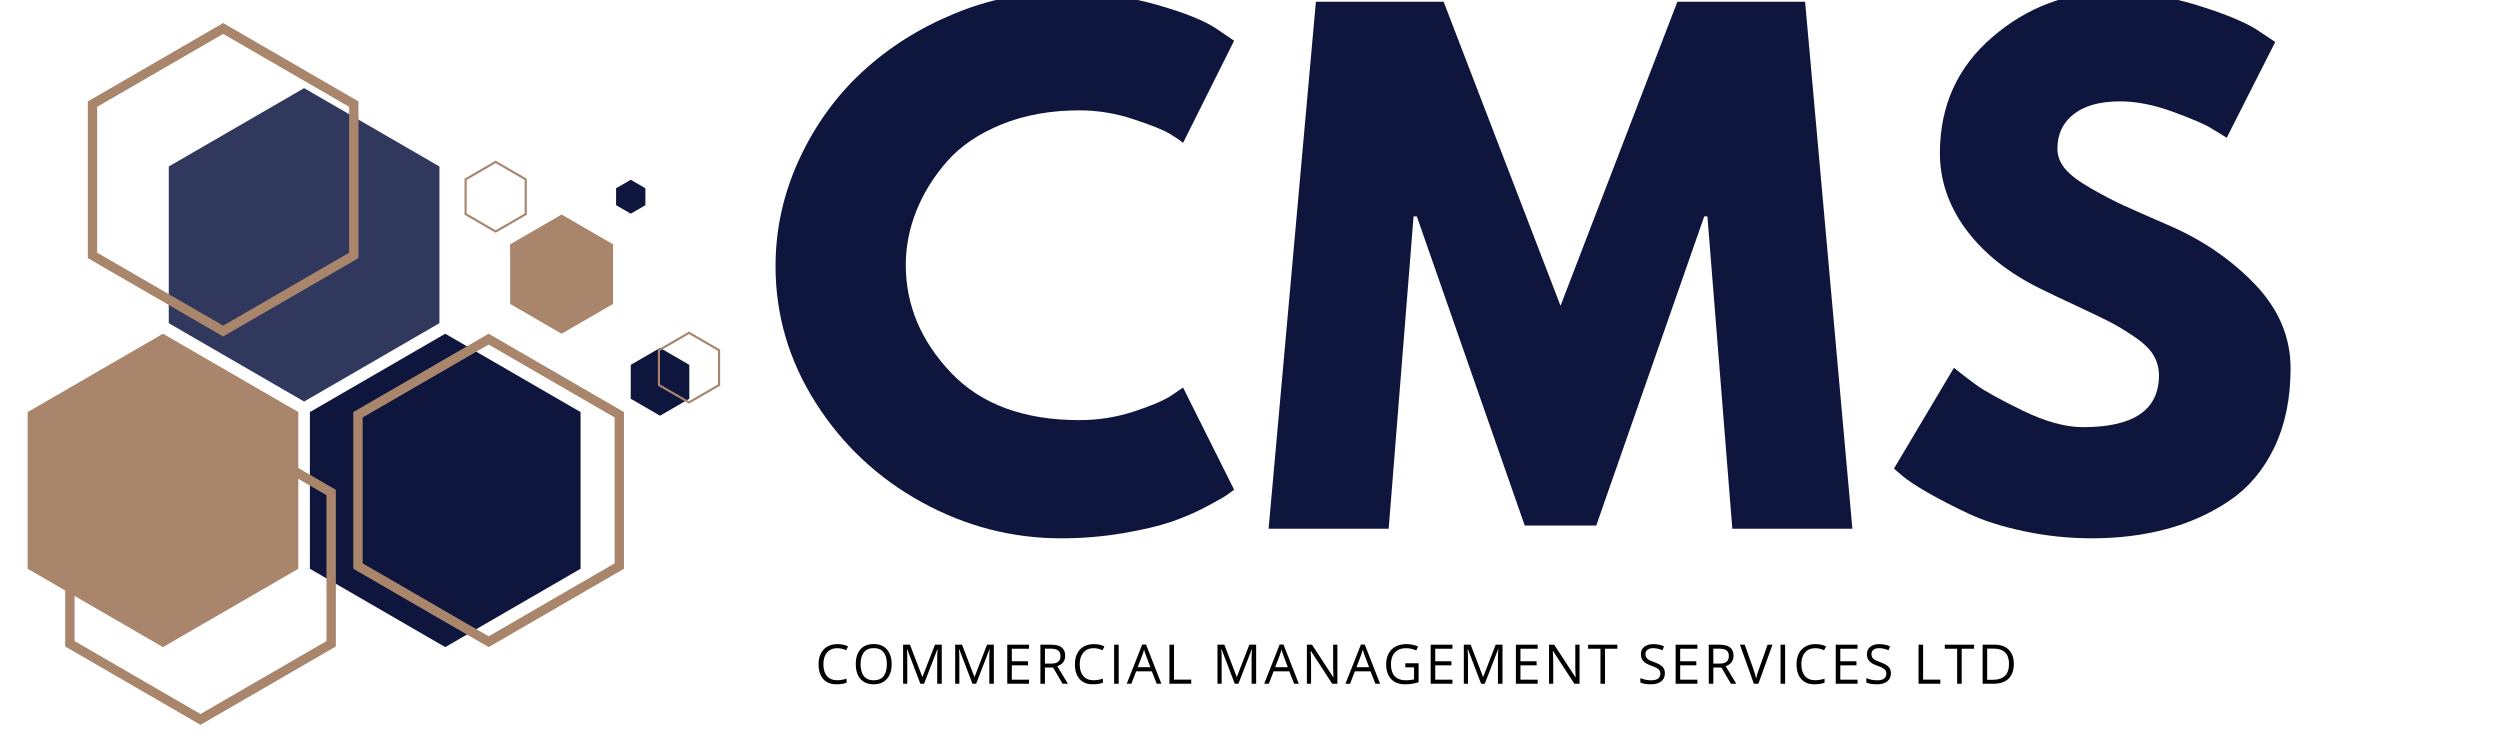 <svg xmlns="http://www.w3.org/2000/svg" xmlns:xlink="http://www.w3.org/1999/xlink" width="835" zoomAndPan="magnify" viewBox="0 0 626.25 187.5" height="250" preserveAspectRatio="xMidYMid meet" version="1.0"><defs><g/><clipPath id="f9f68d2a7a"><path d="M 6.895 83 L 75 83 L 75 163 L 6.895 163 Z M 6.895 83 " clip-rule="nonzero"/></clipPath><clipPath id="ad1b24e0d1"><path d="M 16.02 103 L 84.391 103 L 84.391 181.559 L 16.02 181.559 Z M 16.02 103 " clip-rule="nonzero"/></clipPath><clipPath id="c34172baa8"><path d="M 22 5.777 L 90 5.777 L 90 85 L 22 85 Z M 22 5.777 " clip-rule="nonzero"/></clipPath><clipPath id="f994a69d3f"><path d="M 164.762 83 L 180.391 83 L 180.391 101.324 L 164.762 101.324 Z M 164.762 83 " clip-rule="nonzero"/></clipPath></defs><g fill="#0f163e" fill-opacity="1"><g transform="translate(190.586, 132.441)"><g><path d="M 79.844 -27.203 C 84.426 -27.203 88.879 -27.895 93.203 -29.281 C 97.523 -30.664 100.695 -32 102.719 -33.281 L 105.766 -35.359 L 118.562 -9.766 C 118.133 -9.441 117.547 -9.016 116.797 -8.484 C 116.055 -7.953 114.32 -6.961 111.594 -5.516 C 108.875 -4.078 105.969 -2.82 102.875 -1.75 C 99.781 -0.688 95.727 0.27 90.719 1.125 C 85.707 1.977 80.535 2.406 75.203 2.406 C 62.93 2.406 51.301 -0.609 40.312 -6.641 C 29.332 -12.672 20.484 -20.961 13.766 -31.516 C 7.047 -42.078 3.688 -53.492 3.688 -65.766 C 3.688 -75.047 5.656 -83.953 9.594 -92.484 C 13.539 -101.016 18.797 -108.316 25.359 -114.391 C 31.922 -120.473 39.57 -125.328 48.312 -128.953 C 57.062 -132.586 66.023 -134.406 75.203 -134.406 C 83.734 -134.406 91.598 -133.391 98.797 -131.359 C 105.992 -129.328 111.086 -127.301 114.078 -125.281 L 118.562 -122.234 L 105.766 -96.641 C 105.016 -97.273 103.891 -98.047 102.391 -98.953 C 100.898 -99.859 97.914 -101.055 93.438 -102.547 C 88.957 -104.047 84.426 -104.797 79.844 -104.797 C 72.582 -104.797 66.07 -103.625 60.312 -101.281 C 54.562 -98.938 50.004 -95.844 46.641 -92 C 43.273 -88.156 40.711 -84.02 38.953 -79.594 C 37.191 -75.164 36.312 -70.66 36.312 -66.078 C 36.312 -56.055 40.07 -47.07 47.594 -39.125 C 55.113 -31.176 65.863 -27.203 79.844 -27.203 Z M 79.844 -27.203 "/></g></g></g><g fill="#0f163e" fill-opacity="1"><g transform="translate(315.224, 132.441)"><g><path d="M 118.719 0 L 112.484 -78.234 L 111.688 -78.234 L 84.641 -0.797 L 66.719 -0.797 L 39.688 -78.234 L 38.875 -78.234 L 32.641 0 L 2.562 0 L 14.406 -132 L 46.406 -132 L 75.688 -55.844 L 104.953 -132 L 136.953 -132 L 148.797 0 Z M 118.719 0 "/></g></g></g><g fill="#0f163e" fill-opacity="1"><g transform="translate(470.742, 132.441)"><g><path d="M 58.234 -134.406 C 65.379 -134.406 72.363 -133.363 79.188 -131.281 C 86.02 -129.195 91.094 -127.145 94.406 -125.125 L 99.203 -121.922 L 87.047 -97.922 C 86.078 -98.555 84.738 -99.379 83.031 -100.391 C 81.332 -101.41 78.133 -102.773 73.438 -104.484 C 68.75 -106.191 64.375 -107.047 60.312 -107.047 C 55.301 -107.047 51.438 -105.977 48.719 -103.844 C 46 -101.707 44.641 -98.828 44.641 -95.203 C 44.641 -93.391 45.281 -91.707 46.562 -90.156 C 47.844 -88.613 50.031 -86.961 53.125 -85.203 C 56.219 -83.441 58.938 -82.023 61.281 -80.953 C 63.625 -79.891 67.25 -78.289 72.156 -76.156 C 80.688 -72.531 87.969 -67.598 94 -61.359 C 100.031 -55.117 103.047 -48.051 103.047 -40.156 C 103.047 -32.582 101.68 -25.969 98.953 -20.312 C 96.234 -14.664 92.5 -10.238 87.75 -7.031 C 83.008 -3.832 77.758 -1.461 72 0.078 C 66.238 1.629 60 2.406 53.281 2.406 C 47.52 2.406 41.863 1.816 36.312 0.641 C 30.77 -0.535 26.129 -2.004 22.391 -3.766 C 18.66 -5.523 15.301 -7.254 12.312 -8.953 C 9.332 -10.66 7.148 -12.102 5.766 -13.281 L 3.688 -15.047 L 18.719 -40.312 C 20 -39.25 21.758 -37.891 24 -36.234 C 26.238 -34.586 30.211 -32.375 35.922 -29.594 C 41.629 -26.82 46.672 -25.438 51.047 -25.438 C 63.734 -25.438 70.078 -29.758 70.078 -38.406 C 70.078 -40.219 69.625 -41.895 68.719 -43.438 C 67.812 -44.988 66.211 -46.535 63.922 -48.078 C 61.629 -49.629 59.602 -50.859 57.844 -51.766 C 56.082 -52.672 53.203 -54.055 49.203 -55.922 C 45.203 -57.785 42.238 -59.195 40.312 -60.156 C 32.312 -64.102 26.125 -69.035 21.75 -74.953 C 17.383 -80.879 15.203 -87.254 15.203 -94.078 C 15.203 -105.922 19.57 -115.602 28.312 -123.125 C 37.062 -130.645 47.035 -134.406 58.234 -134.406 Z M 58.234 -134.406 "/></g></g></g><g fill="#000000" fill-opacity="1"><g transform="translate(204.208, 171.275)"><g><path d="M 5.531 -8.906 C 4.457 -8.906 3.609 -8.547 2.984 -7.828 C 2.359 -7.117 2.047 -6.141 2.047 -4.891 C 2.047 -3.609 2.348 -2.617 2.953 -1.922 C 3.555 -1.223 4.41 -0.875 5.516 -0.875 C 6.203 -0.875 6.984 -1 7.859 -1.25 L 7.859 -0.25 C 7.18 0.008 6.344 0.141 5.344 0.141 C 3.906 0.141 2.797 -0.297 2.016 -1.172 C 1.234 -2.047 0.844 -3.289 0.844 -4.906 C 0.844 -5.914 1.031 -6.797 1.406 -7.547 C 1.781 -8.305 2.32 -8.891 3.031 -9.297 C 3.75 -9.711 4.586 -9.922 5.547 -9.922 C 6.566 -9.922 7.461 -9.734 8.234 -9.359 L 7.75 -8.391 C 7.008 -8.734 6.27 -8.906 5.531 -8.906 Z M 5.531 -8.906 "/></g></g></g><g fill="#000000" fill-opacity="1"><g transform="translate(213.531, 171.275)"><g><path d="M 9.828 -4.906 C 9.828 -3.344 9.43 -2.109 8.641 -1.203 C 7.848 -0.305 6.75 0.141 5.344 0.141 C 3.906 0.141 2.797 -0.301 2.016 -1.188 C 1.234 -2.07 0.844 -3.316 0.844 -4.922 C 0.844 -6.516 1.234 -7.75 2.016 -8.625 C 2.797 -9.5 3.91 -9.938 5.359 -9.938 C 6.766 -9.938 7.859 -9.488 8.641 -8.594 C 9.43 -7.707 9.828 -6.477 9.828 -4.906 Z M 2.047 -4.906 C 2.047 -3.582 2.328 -2.578 2.891 -1.891 C 3.453 -1.203 4.27 -0.859 5.344 -0.859 C 6.426 -0.859 7.242 -1.195 7.797 -1.875 C 8.348 -2.562 8.625 -3.57 8.625 -4.906 C 8.625 -6.219 8.348 -7.211 7.797 -7.891 C 7.254 -8.578 6.441 -8.922 5.359 -8.922 C 4.273 -8.922 3.453 -8.578 2.891 -7.891 C 2.328 -7.203 2.047 -6.207 2.047 -4.906 Z M 2.047 -4.906 "/></g></g></g><g fill="#000000" fill-opacity="1"><g transform="translate(224.88, 171.275)"><g><path d="M 5.672 0 L 2.359 -8.672 L 2.297 -8.672 C 2.359 -7.984 2.391 -7.164 2.391 -6.219 L 2.391 0 L 1.344 0 L 1.344 -9.781 L 3.062 -9.781 L 6.156 -1.719 L 6.203 -1.719 L 9.328 -9.781 L 11.031 -9.781 L 11.031 0 L 9.891 0 L 9.891 -6.297 C 9.891 -7.023 9.922 -7.812 9.984 -8.656 L 9.938 -8.656 L 6.594 0 Z M 5.672 0 "/></g></g></g><g fill="#000000" fill-opacity="1"><g transform="translate(237.927, 171.275)"><g><path d="M 5.672 0 L 2.359 -8.672 L 2.297 -8.672 C 2.359 -7.984 2.391 -7.164 2.391 -6.219 L 2.391 0 L 1.344 0 L 1.344 -9.781 L 3.062 -9.781 L 6.156 -1.719 L 6.203 -1.719 L 9.328 -9.781 L 11.031 -9.781 L 11.031 0 L 9.891 0 L 9.891 -6.297 C 9.891 -7.023 9.922 -7.812 9.984 -8.656 L 9.938 -8.656 L 6.594 0 Z M 5.672 0 "/></g></g></g><g fill="#000000" fill-opacity="1"><g transform="translate(250.975, 171.275)"><g><path d="M 6.797 0 L 1.344 0 L 1.344 -9.781 L 6.797 -9.781 L 6.797 -8.766 L 2.484 -8.766 L 2.484 -5.625 L 6.531 -5.625 L 6.531 -4.609 L 2.484 -4.609 L 2.484 -1.016 L 6.797 -1.016 Z M 6.797 0 "/></g></g></g><g fill="#000000" fill-opacity="1"><g transform="translate(259.275, 171.275)"><g><path d="M 2.484 -4.062 L 2.484 0 L 1.344 0 L 1.344 -9.781 L 4.031 -9.781 C 5.227 -9.781 6.113 -9.551 6.688 -9.094 C 7.258 -8.633 7.547 -7.941 7.547 -7.016 C 7.547 -5.723 6.891 -4.848 5.578 -4.391 L 8.234 0 L 6.891 0 L 4.516 -4.062 Z M 2.484 -5.047 L 4.047 -5.047 C 4.848 -5.047 5.438 -5.203 5.812 -5.516 C 6.188 -5.836 6.375 -6.316 6.375 -6.953 C 6.375 -7.598 6.18 -8.062 5.797 -8.344 C 5.41 -8.633 4.801 -8.781 3.969 -8.781 L 2.484 -8.781 Z M 2.484 -5.047 "/></g></g></g><g fill="#000000" fill-opacity="1"><g transform="translate(268.424, 171.275)"><g><path d="M 5.531 -8.906 C 4.457 -8.906 3.609 -8.547 2.984 -7.828 C 2.359 -7.117 2.047 -6.141 2.047 -4.891 C 2.047 -3.609 2.348 -2.617 2.953 -1.922 C 3.555 -1.223 4.41 -0.875 5.516 -0.875 C 6.203 -0.875 6.984 -1 7.859 -1.25 L 7.859 -0.25 C 7.18 0.008 6.344 0.141 5.344 0.141 C 3.906 0.141 2.797 -0.297 2.016 -1.172 C 1.234 -2.047 0.844 -3.289 0.844 -4.906 C 0.844 -5.914 1.031 -6.797 1.406 -7.547 C 1.781 -8.305 2.32 -8.891 3.031 -9.297 C 3.75 -9.711 4.586 -9.922 5.547 -9.922 C 6.566 -9.922 7.461 -9.734 8.234 -9.359 L 7.75 -8.391 C 7.008 -8.734 6.27 -8.906 5.531 -8.906 Z M 5.531 -8.906 "/></g></g></g><g fill="#000000" fill-opacity="1"><g transform="translate(277.747, 171.275)"><g><path d="M 1.344 0 L 1.344 -9.781 L 2.484 -9.781 L 2.484 0 Z M 1.344 0 "/></g></g></g><g fill="#000000" fill-opacity="1"><g transform="translate(282.25, 171.275)"><g><path d="M 7.5 0 L 6.281 -3.109 L 2.359 -3.109 L 1.156 0 L 0 0 L 3.875 -9.828 L 4.828 -9.828 L 8.672 0 Z M 5.922 -4.141 L 4.781 -7.172 C 4.633 -7.547 4.484 -8.016 4.328 -8.578 C 4.234 -8.148 4.094 -7.68 3.906 -7.172 L 2.75 -4.141 Z M 5.922 -4.141 "/></g></g></g><g fill="#000000" fill-opacity="1"><g transform="translate(291.6, 171.275)"><g><path d="M 1.344 0 L 1.344 -9.781 L 2.484 -9.781 L 2.484 -1.031 L 6.797 -1.031 L 6.797 0 Z M 1.344 0 "/></g></g></g><g fill="#000000" fill-opacity="1"><g transform="translate(299.392, 171.275)"><g/></g></g><g fill="#000000" fill-opacity="1"><g transform="translate(303.634, 171.275)"><g><path d="M 5.672 0 L 2.359 -8.672 L 2.297 -8.672 C 2.359 -7.984 2.391 -7.164 2.391 -6.219 L 2.391 0 L 1.344 0 L 1.344 -9.781 L 3.062 -9.781 L 6.156 -1.719 L 6.203 -1.719 L 9.328 -9.781 L 11.031 -9.781 L 11.031 0 L 9.891 0 L 9.891 -6.297 C 9.891 -7.023 9.922 -7.812 9.984 -8.656 L 9.938 -8.656 L 6.594 0 Z M 5.672 0 "/></g></g></g><g fill="#000000" fill-opacity="1"><g transform="translate(316.681, 171.275)"><g><path d="M 7.5 0 L 6.281 -3.109 L 2.359 -3.109 L 1.156 0 L 0 0 L 3.875 -9.828 L 4.828 -9.828 L 8.672 0 Z M 5.922 -4.141 L 4.781 -7.172 C 4.633 -7.547 4.484 -8.016 4.328 -8.578 C 4.234 -8.148 4.094 -7.68 3.906 -7.172 L 2.75 -4.141 Z M 5.922 -4.141 "/></g></g></g><g fill="#000000" fill-opacity="1"><g transform="translate(326.031, 171.275)"><g><path d="M 8.984 0 L 7.688 0 L 2.344 -8.203 L 2.281 -8.203 C 2.352 -7.242 2.391 -6.363 2.391 -5.562 L 2.391 0 L 1.344 0 L 1.344 -9.781 L 2.625 -9.781 L 7.969 -1.609 L 8.016 -1.609 C 8.004 -1.723 7.984 -2.109 7.953 -2.766 C 7.922 -3.422 7.91 -3.891 7.922 -4.172 L 7.922 -9.781 L 8.984 -9.781 Z M 8.984 0 "/></g></g></g><g fill="#000000" fill-opacity="1"><g transform="translate(337.039, 171.275)"><g><path d="M 7.5 0 L 6.281 -3.109 L 2.359 -3.109 L 1.156 0 L 0 0 L 3.875 -9.828 L 4.828 -9.828 L 8.672 0 Z M 5.922 -4.141 L 4.781 -7.172 C 4.633 -7.547 4.484 -8.016 4.328 -8.578 C 4.234 -8.148 4.094 -7.68 3.906 -7.172 L 2.75 -4.141 Z M 5.922 -4.141 "/></g></g></g><g fill="#000000" fill-opacity="1"><g transform="translate(346.389, 171.275)"><g><path d="M 5.641 -5.125 L 8.969 -5.125 L 8.969 -0.375 C 8.457 -0.207 7.93 -0.082 7.391 0 C 6.859 0.094 6.238 0.141 5.531 0.141 C 4.051 0.141 2.898 -0.301 2.078 -1.188 C 1.254 -2.07 0.844 -3.305 0.844 -4.891 C 0.844 -5.91 1.047 -6.801 1.453 -7.562 C 1.859 -8.332 2.441 -8.914 3.203 -9.312 C 3.973 -9.719 4.875 -9.922 5.906 -9.922 C 6.945 -9.922 7.922 -9.727 8.828 -9.344 L 8.391 -8.344 C 7.504 -8.719 6.648 -8.906 5.828 -8.906 C 4.641 -8.906 3.711 -8.551 3.047 -7.844 C 2.379 -7.133 2.047 -6.148 2.047 -4.891 C 2.047 -3.566 2.363 -2.562 3 -1.875 C 3.645 -1.195 4.594 -0.859 5.844 -0.859 C 6.52 -0.859 7.18 -0.938 7.828 -1.094 L 7.828 -4.109 L 5.641 -4.109 Z M 5.641 -5.125 "/></g></g></g><g fill="#000000" fill-opacity="1"><g transform="translate(357.043, 171.275)"><g><path d="M 6.797 0 L 1.344 0 L 1.344 -9.781 L 6.797 -9.781 L 6.797 -8.766 L 2.484 -8.766 L 2.484 -5.625 L 6.531 -5.625 L 6.531 -4.609 L 2.484 -4.609 L 2.484 -1.016 L 6.797 -1.016 Z M 6.797 0 "/></g></g></g><g fill="#000000" fill-opacity="1"><g transform="translate(365.343, 171.275)"><g><path d="M 5.672 0 L 2.359 -8.672 L 2.297 -8.672 C 2.359 -7.984 2.391 -7.164 2.391 -6.219 L 2.391 0 L 1.344 0 L 1.344 -9.781 L 3.062 -9.781 L 6.156 -1.719 L 6.203 -1.719 L 9.328 -9.781 L 11.031 -9.781 L 11.031 0 L 9.891 0 L 9.891 -6.297 C 9.891 -7.023 9.922 -7.812 9.984 -8.656 L 9.938 -8.656 L 6.594 0 Z M 5.672 0 "/></g></g></g><g fill="#000000" fill-opacity="1"><g transform="translate(378.39, 171.275)"><g><path d="M 6.797 0 L 1.344 0 L 1.344 -9.781 L 6.797 -9.781 L 6.797 -8.766 L 2.484 -8.766 L 2.484 -5.625 L 6.531 -5.625 L 6.531 -4.609 L 2.484 -4.609 L 2.484 -1.016 L 6.797 -1.016 Z M 6.797 0 "/></g></g></g><g fill="#000000" fill-opacity="1"><g transform="translate(386.69, 171.275)"><g><path d="M 8.984 0 L 7.688 0 L 2.344 -8.203 L 2.281 -8.203 C 2.352 -7.242 2.391 -6.363 2.391 -5.562 L 2.391 0 L 1.344 0 L 1.344 -9.781 L 2.625 -9.781 L 7.969 -1.609 L 8.016 -1.609 C 8.004 -1.723 7.984 -2.109 7.953 -2.766 C 7.922 -3.422 7.91 -3.891 7.922 -4.172 L 7.922 -9.781 L 8.984 -9.781 Z M 8.984 0 "/></g></g></g><g fill="#000000" fill-opacity="1"><g transform="translate(397.698, 171.275)"><g><path d="M 4.359 0 L 3.219 0 L 3.219 -8.766 L 0.125 -8.766 L 0.125 -9.781 L 7.453 -9.781 L 7.453 -8.766 L 4.359 -8.766 Z M 4.359 0 "/></g></g></g><g fill="#000000" fill-opacity="1"><g transform="translate(405.958, 171.275)"><g/></g></g><g fill="#000000" fill-opacity="1"><g transform="translate(410.2, 171.275)"><g><path d="M 6.859 -2.609 C 6.859 -1.742 6.547 -1.066 5.922 -0.578 C 5.297 -0.098 4.453 0.141 3.391 0.141 C 2.223 0.141 1.328 -0.008 0.703 -0.312 L 0.703 -1.406 C 1.109 -1.238 1.547 -1.102 2.016 -1 C 2.492 -0.906 2.961 -0.859 3.422 -0.859 C 4.18 -0.859 4.754 -1 5.141 -1.281 C 5.523 -1.57 5.719 -1.977 5.719 -2.5 C 5.719 -2.832 5.648 -3.109 5.516 -3.328 C 5.379 -3.547 5.148 -3.742 4.828 -3.922 C 4.504 -4.109 4.02 -4.316 3.375 -4.547 C 2.457 -4.867 1.805 -5.254 1.422 -5.703 C 1.035 -6.148 0.844 -6.734 0.844 -7.453 C 0.844 -8.203 1.125 -8.801 1.688 -9.25 C 2.25 -9.695 3 -9.922 3.938 -9.922 C 4.906 -9.922 5.801 -9.742 6.625 -9.391 L 6.266 -8.391 C 5.453 -8.734 4.664 -8.906 3.906 -8.906 C 3.301 -8.906 2.828 -8.773 2.484 -8.516 C 2.148 -8.254 1.984 -7.895 1.984 -7.438 C 1.984 -7.102 2.047 -6.828 2.172 -6.609 C 2.297 -6.391 2.504 -6.188 2.797 -6 C 3.098 -5.82 3.555 -5.625 4.172 -5.406 C 5.191 -5.039 5.895 -4.648 6.281 -4.234 C 6.664 -3.816 6.859 -3.273 6.859 -2.609 Z M 6.859 -2.609 "/></g></g></g><g fill="#000000" fill-opacity="1"><g transform="translate(418.4, 171.275)"><g><path d="M 6.797 0 L 1.344 0 L 1.344 -9.781 L 6.797 -9.781 L 6.797 -8.766 L 2.484 -8.766 L 2.484 -5.625 L 6.531 -5.625 L 6.531 -4.609 L 2.484 -4.609 L 2.484 -1.016 L 6.797 -1.016 Z M 6.797 0 "/></g></g></g><g fill="#000000" fill-opacity="1"><g transform="translate(426.701, 171.275)"><g><path d="M 2.484 -4.062 L 2.484 0 L 1.344 0 L 1.344 -9.781 L 4.031 -9.781 C 5.227 -9.781 6.113 -9.551 6.688 -9.094 C 7.258 -8.633 7.547 -7.941 7.547 -7.016 C 7.547 -5.723 6.891 -4.848 5.578 -4.391 L 8.234 0 L 6.891 0 L 4.516 -4.062 Z M 2.484 -5.047 L 4.047 -5.047 C 4.848 -5.047 5.438 -5.203 5.812 -5.516 C 6.188 -5.836 6.375 -6.316 6.375 -6.953 C 6.375 -7.598 6.18 -8.062 5.797 -8.344 C 5.41 -8.633 4.801 -8.781 3.969 -8.781 L 2.484 -8.781 Z M 2.484 -5.047 "/></g></g></g><g fill="#000000" fill-opacity="1"><g transform="translate(435.85, 171.275)"><g><path d="M 6.938 -9.781 L 8.156 -9.781 L 4.625 0 L 3.5 0 L 0 -9.781 L 1.203 -9.781 L 3.453 -3.453 C 3.711 -2.723 3.914 -2.016 4.062 -1.328 C 4.227 -2.055 4.441 -2.781 4.703 -3.5 Z M 6.938 -9.781 "/></g></g></g><g fill="#000000" fill-opacity="1"><g transform="translate(444.685, 171.275)"><g><path d="M 1.344 0 L 1.344 -9.781 L 2.484 -9.781 L 2.484 0 Z M 1.344 0 "/></g></g></g><g fill="#000000" fill-opacity="1"><g transform="translate(449.188, 171.275)"><g><path d="M 5.531 -8.906 C 4.457 -8.906 3.609 -8.547 2.984 -7.828 C 2.359 -7.117 2.047 -6.141 2.047 -4.891 C 2.047 -3.609 2.348 -2.617 2.953 -1.922 C 3.555 -1.223 4.41 -0.875 5.516 -0.875 C 6.203 -0.875 6.984 -1 7.859 -1.25 L 7.859 -0.25 C 7.18 0.008 6.344 0.141 5.344 0.141 C 3.906 0.141 2.797 -0.297 2.016 -1.172 C 1.234 -2.047 0.844 -3.289 0.844 -4.906 C 0.844 -5.914 1.031 -6.797 1.406 -7.547 C 1.781 -8.305 2.32 -8.891 3.031 -9.297 C 3.75 -9.711 4.586 -9.922 5.547 -9.922 C 6.566 -9.922 7.461 -9.734 8.234 -9.359 L 7.75 -8.391 C 7.008 -8.734 6.27 -8.906 5.531 -8.906 Z M 5.531 -8.906 "/></g></g></g><g fill="#000000" fill-opacity="1"><g transform="translate(458.511, 171.275)"><g><path d="M 6.797 0 L 1.344 0 L 1.344 -9.781 L 6.797 -9.781 L 6.797 -8.766 L 2.484 -8.766 L 2.484 -5.625 L 6.531 -5.625 L 6.531 -4.609 L 2.484 -4.609 L 2.484 -1.016 L 6.797 -1.016 Z M 6.797 0 "/></g></g></g><g fill="#000000" fill-opacity="1"><g transform="translate(466.811, 171.275)"><g><path d="M 6.859 -2.609 C 6.859 -1.742 6.547 -1.066 5.922 -0.578 C 5.297 -0.098 4.453 0.141 3.391 0.141 C 2.223 0.141 1.328 -0.008 0.703 -0.312 L 0.703 -1.406 C 1.109 -1.238 1.547 -1.102 2.016 -1 C 2.492 -0.906 2.961 -0.859 3.422 -0.859 C 4.18 -0.859 4.754 -1 5.141 -1.281 C 5.523 -1.57 5.719 -1.977 5.719 -2.5 C 5.719 -2.832 5.648 -3.109 5.516 -3.328 C 5.379 -3.547 5.148 -3.742 4.828 -3.922 C 4.504 -4.109 4.02 -4.316 3.375 -4.547 C 2.457 -4.867 1.805 -5.254 1.422 -5.703 C 1.035 -6.148 0.844 -6.734 0.844 -7.453 C 0.844 -8.203 1.125 -8.801 1.688 -9.25 C 2.25 -9.695 3 -9.922 3.938 -9.922 C 4.906 -9.922 5.801 -9.742 6.625 -9.391 L 6.266 -8.391 C 5.453 -8.734 4.664 -8.906 3.906 -8.906 C 3.301 -8.906 2.828 -8.773 2.484 -8.516 C 2.148 -8.254 1.984 -7.895 1.984 -7.438 C 1.984 -7.102 2.047 -6.828 2.172 -6.609 C 2.297 -6.391 2.504 -6.188 2.797 -6 C 3.098 -5.82 3.555 -5.625 4.172 -5.406 C 5.191 -5.039 5.895 -4.648 6.281 -4.234 C 6.664 -3.816 6.859 -3.273 6.859 -2.609 Z M 6.859 -2.609 "/></g></g></g><g fill="#000000" fill-opacity="1"><g transform="translate(475.011, 171.275)"><g/></g></g><g fill="#000000" fill-opacity="1"><g transform="translate(479.253, 171.275)"><g><path d="M 1.344 0 L 1.344 -9.781 L 2.484 -9.781 L 2.484 -1.031 L 6.797 -1.031 L 6.797 0 Z M 1.344 0 "/></g></g></g><g fill="#000000" fill-opacity="1"><g transform="translate(487.045, 171.275)"><g><path d="M 4.359 0 L 3.219 0 L 3.219 -8.766 L 0.125 -8.766 L 0.125 -9.781 L 7.453 -9.781 L 7.453 -8.766 L 4.359 -8.766 Z M 4.359 0 "/></g></g></g><g fill="#000000" fill-opacity="1"><g transform="translate(495.305, 171.275)"><g><path d="M 9.156 -4.984 C 9.156 -3.367 8.719 -2.133 7.844 -1.281 C 6.969 -0.426 5.707 0 4.062 0 L 1.344 0 L 1.344 -9.781 L 4.344 -9.781 C 5.863 -9.781 7.047 -9.359 7.891 -8.516 C 8.734 -7.672 9.156 -6.492 9.156 -4.984 Z M 7.953 -4.938 C 7.953 -6.219 7.629 -7.18 6.984 -7.828 C 6.348 -8.473 5.398 -8.797 4.141 -8.797 L 2.484 -8.797 L 2.484 -0.984 L 3.875 -0.984 C 5.227 -0.984 6.242 -1.316 6.922 -1.984 C 7.609 -2.648 7.953 -3.633 7.953 -4.938 Z M 7.953 -4.938 "/></g></g></g><g clip-path="url(#f9f68d2a7a)"><path fill="#a8856b" d="M 6.926 103.223 L 40.828 83.598 L 74.727 103.223 L 74.727 142.477 L 40.828 162.102 L 6.926 142.477 L 6.926 103.223 " fill-opacity="1" fill-rule="nonzero"/></g><path fill="#0f163e" d="M 77.629 103.223 L 111.531 83.598 L 145.43 103.223 L 145.43 142.477 L 111.531 162.102 L 77.629 142.477 L 77.629 103.223 " fill-opacity="1" fill-rule="nonzero"/><path fill="#30395d" d="M 42.277 41.703 L 76.18 22.078 L 110.078 41.703 L 110.078 80.957 L 76.18 100.586 L 42.277 80.957 L 42.277 41.703 " fill-opacity="1" fill-rule="nonzero"/><g clip-path="url(#ad1b24e0d1)"><path fill="#a8856b" d="M 50.227 103.062 L 16.328 122.688 L 16.328 161.941 L 50.227 181.57 L 84.129 161.941 L 84.129 122.688 Z M 50.227 105.773 L 81.785 124.043 L 81.785 160.586 L 50.227 178.859 L 18.672 160.586 L 18.672 124.043 L 50.227 105.773 " fill-opacity="1" fill-rule="nonzero"/></g><path fill="#a8856b" d="M 122.406 83.598 L 88.508 103.223 L 88.508 142.477 L 122.406 162.102 L 156.305 142.477 L 156.305 103.223 Z M 122.406 86.309 L 153.965 104.578 L 153.965 141.121 L 122.406 159.391 L 90.848 141.121 L 90.848 104.578 L 122.406 86.309 " fill-opacity="1" fill-rule="nonzero"/><g clip-path="url(#c34172baa8)"><path fill="#a8856b" d="M 55.898 5.777 L 22 25.402 L 22 64.656 L 55.898 84.285 L 89.797 64.656 L 89.797 25.402 Z M 55.898 8.488 L 87.457 26.758 L 87.457 63.301 L 55.898 81.574 L 24.34 63.301 L 24.34 26.758 L 55.898 8.488 " fill-opacity="1" fill-rule="nonzero"/></g><path fill="#a8856b" d="M 124.16 40.25 L 116.363 44.762 L 116.363 53.793 L 124.16 58.309 L 131.961 53.793 L 131.961 44.762 Z M 124.16 40.871 L 131.422 45.074 L 131.422 53.48 L 124.16 57.684 L 116.902 53.48 L 116.902 45.074 L 124.16 40.871 " fill-opacity="1" fill-rule="nonzero"/><path fill="#a8856b" d="M 127.789 61.203 L 140.68 53.738 L 153.574 61.203 L 153.574 76.133 L 140.68 83.598 L 127.789 76.133 L 127.789 61.203 " fill-opacity="1" fill-rule="nonzero"/><path fill="#0f163e" d="M 158 91.395 L 165.336 87.145 L 172.672 91.395 L 172.672 99.887 L 165.336 104.137 L 158 99.887 L 158 91.395 " fill-opacity="1" fill-rule="nonzero"/><path fill="#0f163e" d="M 154.328 47.156 L 158 45.031 L 161.668 47.156 L 161.668 51.402 L 158 53.527 L 154.328 51.402 L 154.328 47.156 " fill-opacity="1" fill-rule="nonzero"/><g clip-path="url(#f994a69d3f)"><path fill="#a8856b" d="M 172.594 83.059 L 164.797 87.574 L 164.797 96.605 L 172.594 101.121 L 180.391 96.605 L 180.391 87.574 Z M 172.594 83.684 L 179.852 87.887 L 179.852 96.293 L 172.594 100.496 L 165.336 96.293 L 165.336 87.887 L 172.594 83.684 " fill-opacity="1" fill-rule="nonzero"/></g></svg>